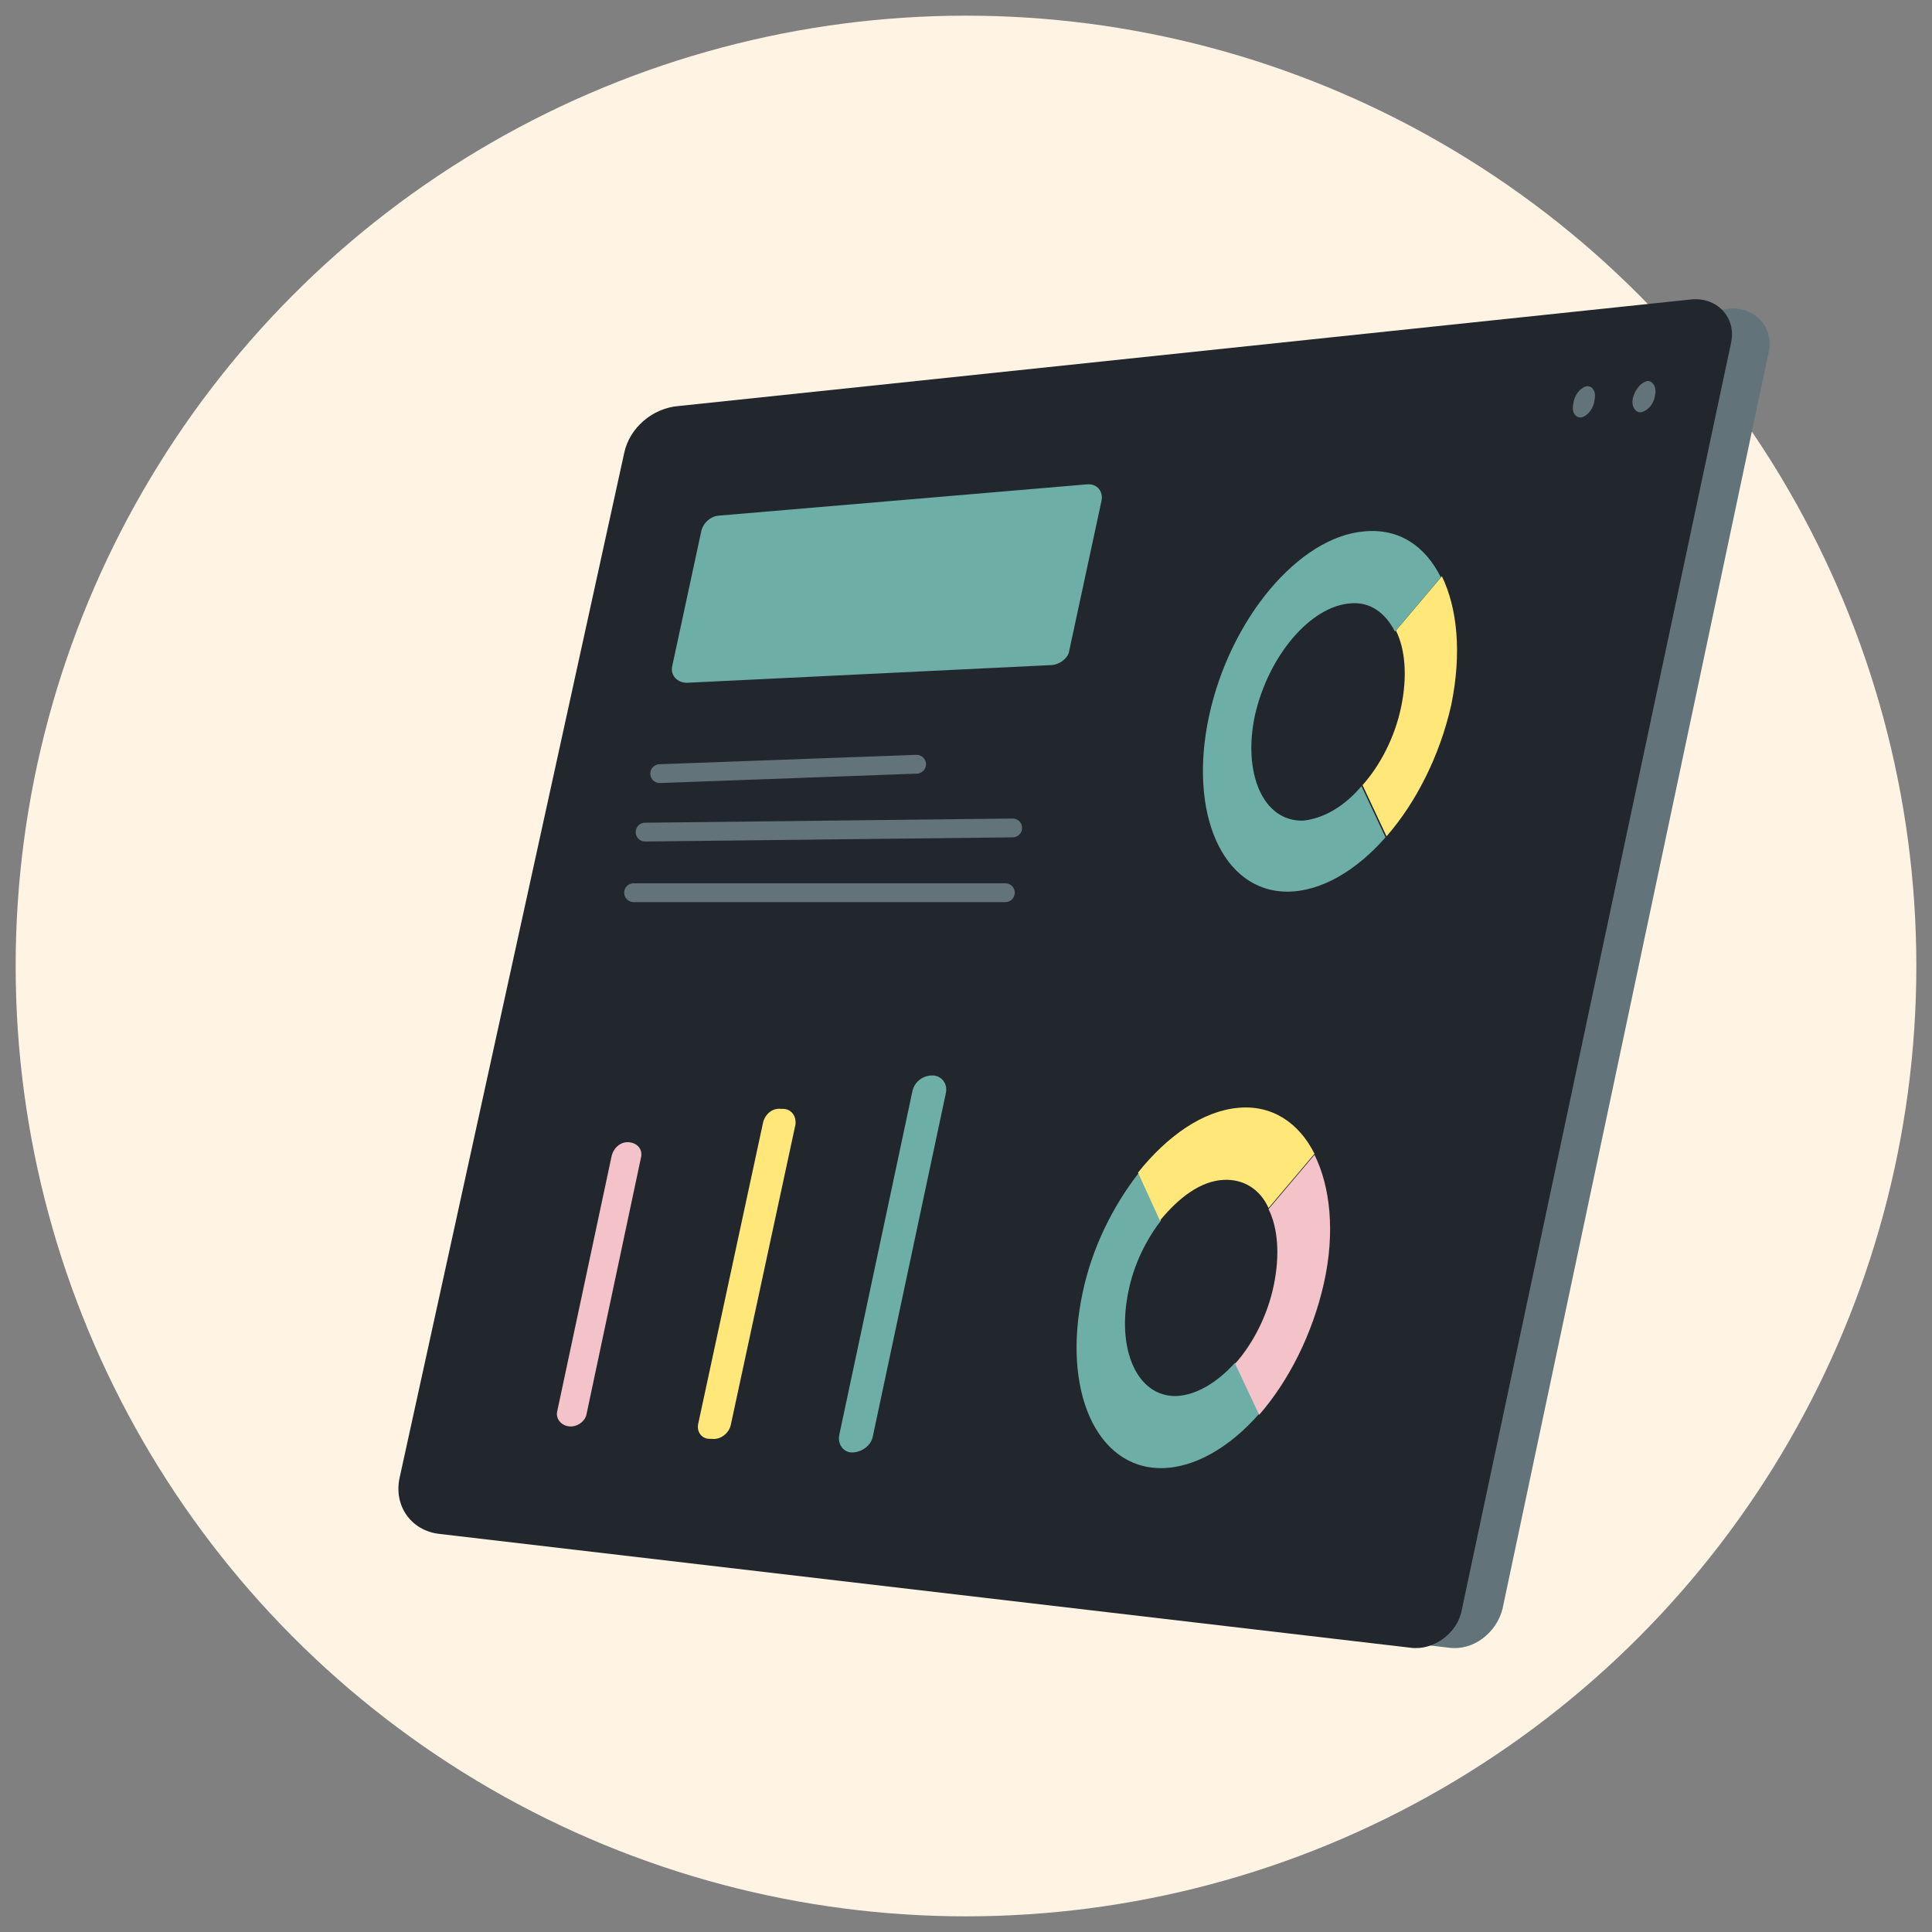 <?xml version="1.0" encoding="UTF-8"?>
<svg xmlns="http://www.w3.org/2000/svg" version="1.1" viewBox="0 0 185 185">
  <rect x="0" y="0" width="185" height="185" fill="#808080" stroke="none"/>
  <defs>
    <style>
      .cls-1 {
        fill: #fff4e4;
      }

      .cls-2 {
        fill: #22272e;
      }

      .cls-3 {
        fill: #f4c2c9;
      }

      .cls-4 {
        fill: #63737a;
      }

      .cls-5 {
        fill: none;
        stroke: #63737a;
        stroke-linecap: round;
        stroke-linejoin: round;
        stroke-width: 1.8px;
      }

      .cls-6 {
        fill: #ffe779;
      }

      .cls-7 {
        fill: #6dafa7;
      }
    </style>
  </defs>
  <!-- Generator: Adobe Illustrator 28.7.1, SVG Export Plug-In . SVG Version: 1.2.0 Build 142)  -->
  <g>
    <g id="Content">
      <g id="Camada_4">
        <g>
          <circle class="cls-1" cx="92.5" cy="92.5" r="91"/>
          <g>
            <path class="cls-4" d="M138.77,157.78l-92.2-10.8c-2.7-.3-4.3-2.7-3.7-5.4l21.3-97.4c.5-2.3,2.7-4.2,5.1-4.5l96.2-10.1c2.5-.3,4.4,1.7,3.9,4.1l-25.5,120.4c-.6,2.3-2.8,4-5.1,3.7Z"/>
            <path class="cls-2" d="M135.07,157.78l-93-10.9c-2.7-.3-4.4-2.7-3.8-5.4l21.5-98.1c.5-2.4,2.7-4.3,5.2-4.5l96.9-10.2c2.5-.3,4.4,1.7,3.9,4.1l-25.8,121.4c-.4,2.2-2.7,3.9-4.9,3.6Z"/>
            <g>
              <path class="cls-7" d="M100.77,63.68l-35,1.7c-.9,0-1.6-.7-1.4-1.6l2.8-13c.2-.7.8-1.3,1.6-1.4l35.3-3c1-.1,1.6.7,1.4,1.6l-3.1,14.4c-.1.6-.8,1.2-1.6,1.3Z"/>
              <g>
                <path class="cls-3" d="M54.47,136.58h0c-.8-.1-1.3-.8-1.1-1.5l5.2-24.4c.2-.8.9-1.4,1.7-1.3h0c.8.1,1.3.7,1.1,1.5l-5.2,24.5c-.1.7-.9,1.3-1.7,1.2Z"/>
                <path class="cls-6" d="M66.87,136.28l6.2-28.8c.2-.8.9-1.4,1.7-1.3h.2c.8,0,1.3.7,1.2,1.5l-6.2,28.8c-.2.8-1,1.4-1.8,1.3h-.2c-.8,0-1.3-.7-1.1-1.5Z"/>
                <path class="cls-7" d="M80.37,137.38l7-32.9c.2-.9,1-1.5,1.9-1.5h0c.9,0,1.5.8,1.3,1.7l-7,32.9c-.2.9-1.1,1.5-2,1.5h0c-.8,0-1.4-.8-1.2-1.7Z"/>
              </g>
              <g>
                <path class="cls-7" d="M130.37,75.28l2.3,4.9c-2.8,3.2-6.2,5.2-9.4,5.2-6.2,0-9.5-7.5-7.5-16.8s8.6-17.2,14.9-17.7c3.3-.3,5.8,1.4,7.3,4.4l-4.4,5.2c-.9-1.8-2.4-2.9-4.3-2.7-3.8.3-7.8,5-9.1,10.7-1.2,5.6.8,10.2,4.6,10.1,2-.2,4-1.4,5.6-3.3Z"/>
                <path class="cls-6" d="M138.97,67.48c-1.1,4.9-3.4,9.4-6.2,12.6l-2.3-4.9c1.7-1.9,3.1-4.6,3.7-7.5s.4-5.5-.5-7.3l4.4-5.2c1.5,3.1,1.9,7.4.9,12.3Z"/>
              </g>
              <g>
                <path class="cls-7" d="M103.67,123.78c-2,9.3,1.3,16.8,7.5,16.8,3.2,0,6.6-2,9.4-5.2l-2.3-4.9c-1.7,1.9-3.7,3.1-5.6,3.2-3.8.1-5.8-4.5-4.6-10.1.5-2.5,1.7-4.9,3.1-6.7l-2.1-4.6c-2.5,3.2-4.5,7.2-5.4,11.5Z"/>
                <path class="cls-6" d="M117.17,112.98c1.9-.1,3.5.9,4.3,2.7l4.4-5.2c-1.5-3-4.1-4.7-7.3-4.4-3.4.3-6.8,2.7-9.6,6.2l2.1,4.6c1.8-2.2,3.9-3.8,6.1-3.9Z"/>
                <path class="cls-3" d="M126.77,122.88c-1.1,4.9-3.4,9.4-6.2,12.6l-2.3-4.9c1.7-1.9,3.1-4.6,3.7-7.5s.4-5.5-.5-7.3l4.4-5.2c1.5,3,2,7.4.9,12.3Z"/>
              </g>
              <line class="cls-5" x1="63.17" y1="74.08" x2="87.77" y2="73.18"/>
              <line class="cls-5" x1="61.77" y1="79.68" x2="96.97" y2="79.28"/>
              <line class="cls-5" x1="60.67" y1="85.48" x2="96.27" y2="85.48"/>
            </g>
            <g>
              <path class="cls-4" d="M152.67,38.38c.2-.8-.1-1.4-.7-1.4-.6.1-1.2.8-1.3,1.6-.2.8.1,1.4.7,1.4.6-.1,1.2-.8,1.3-1.6Z"/>
              <path class="cls-4" d="M158.47,37.88c.2-.8-.2-1.4-.7-1.4-.6.1-1.2.8-1.4,1.6s.2,1.4.7,1.4c.7-.1,1.3-.8,1.4-1.6Z"/>
            </g>
          </g>
        </g>
      </g>
    </g>
  </g>
</svg>